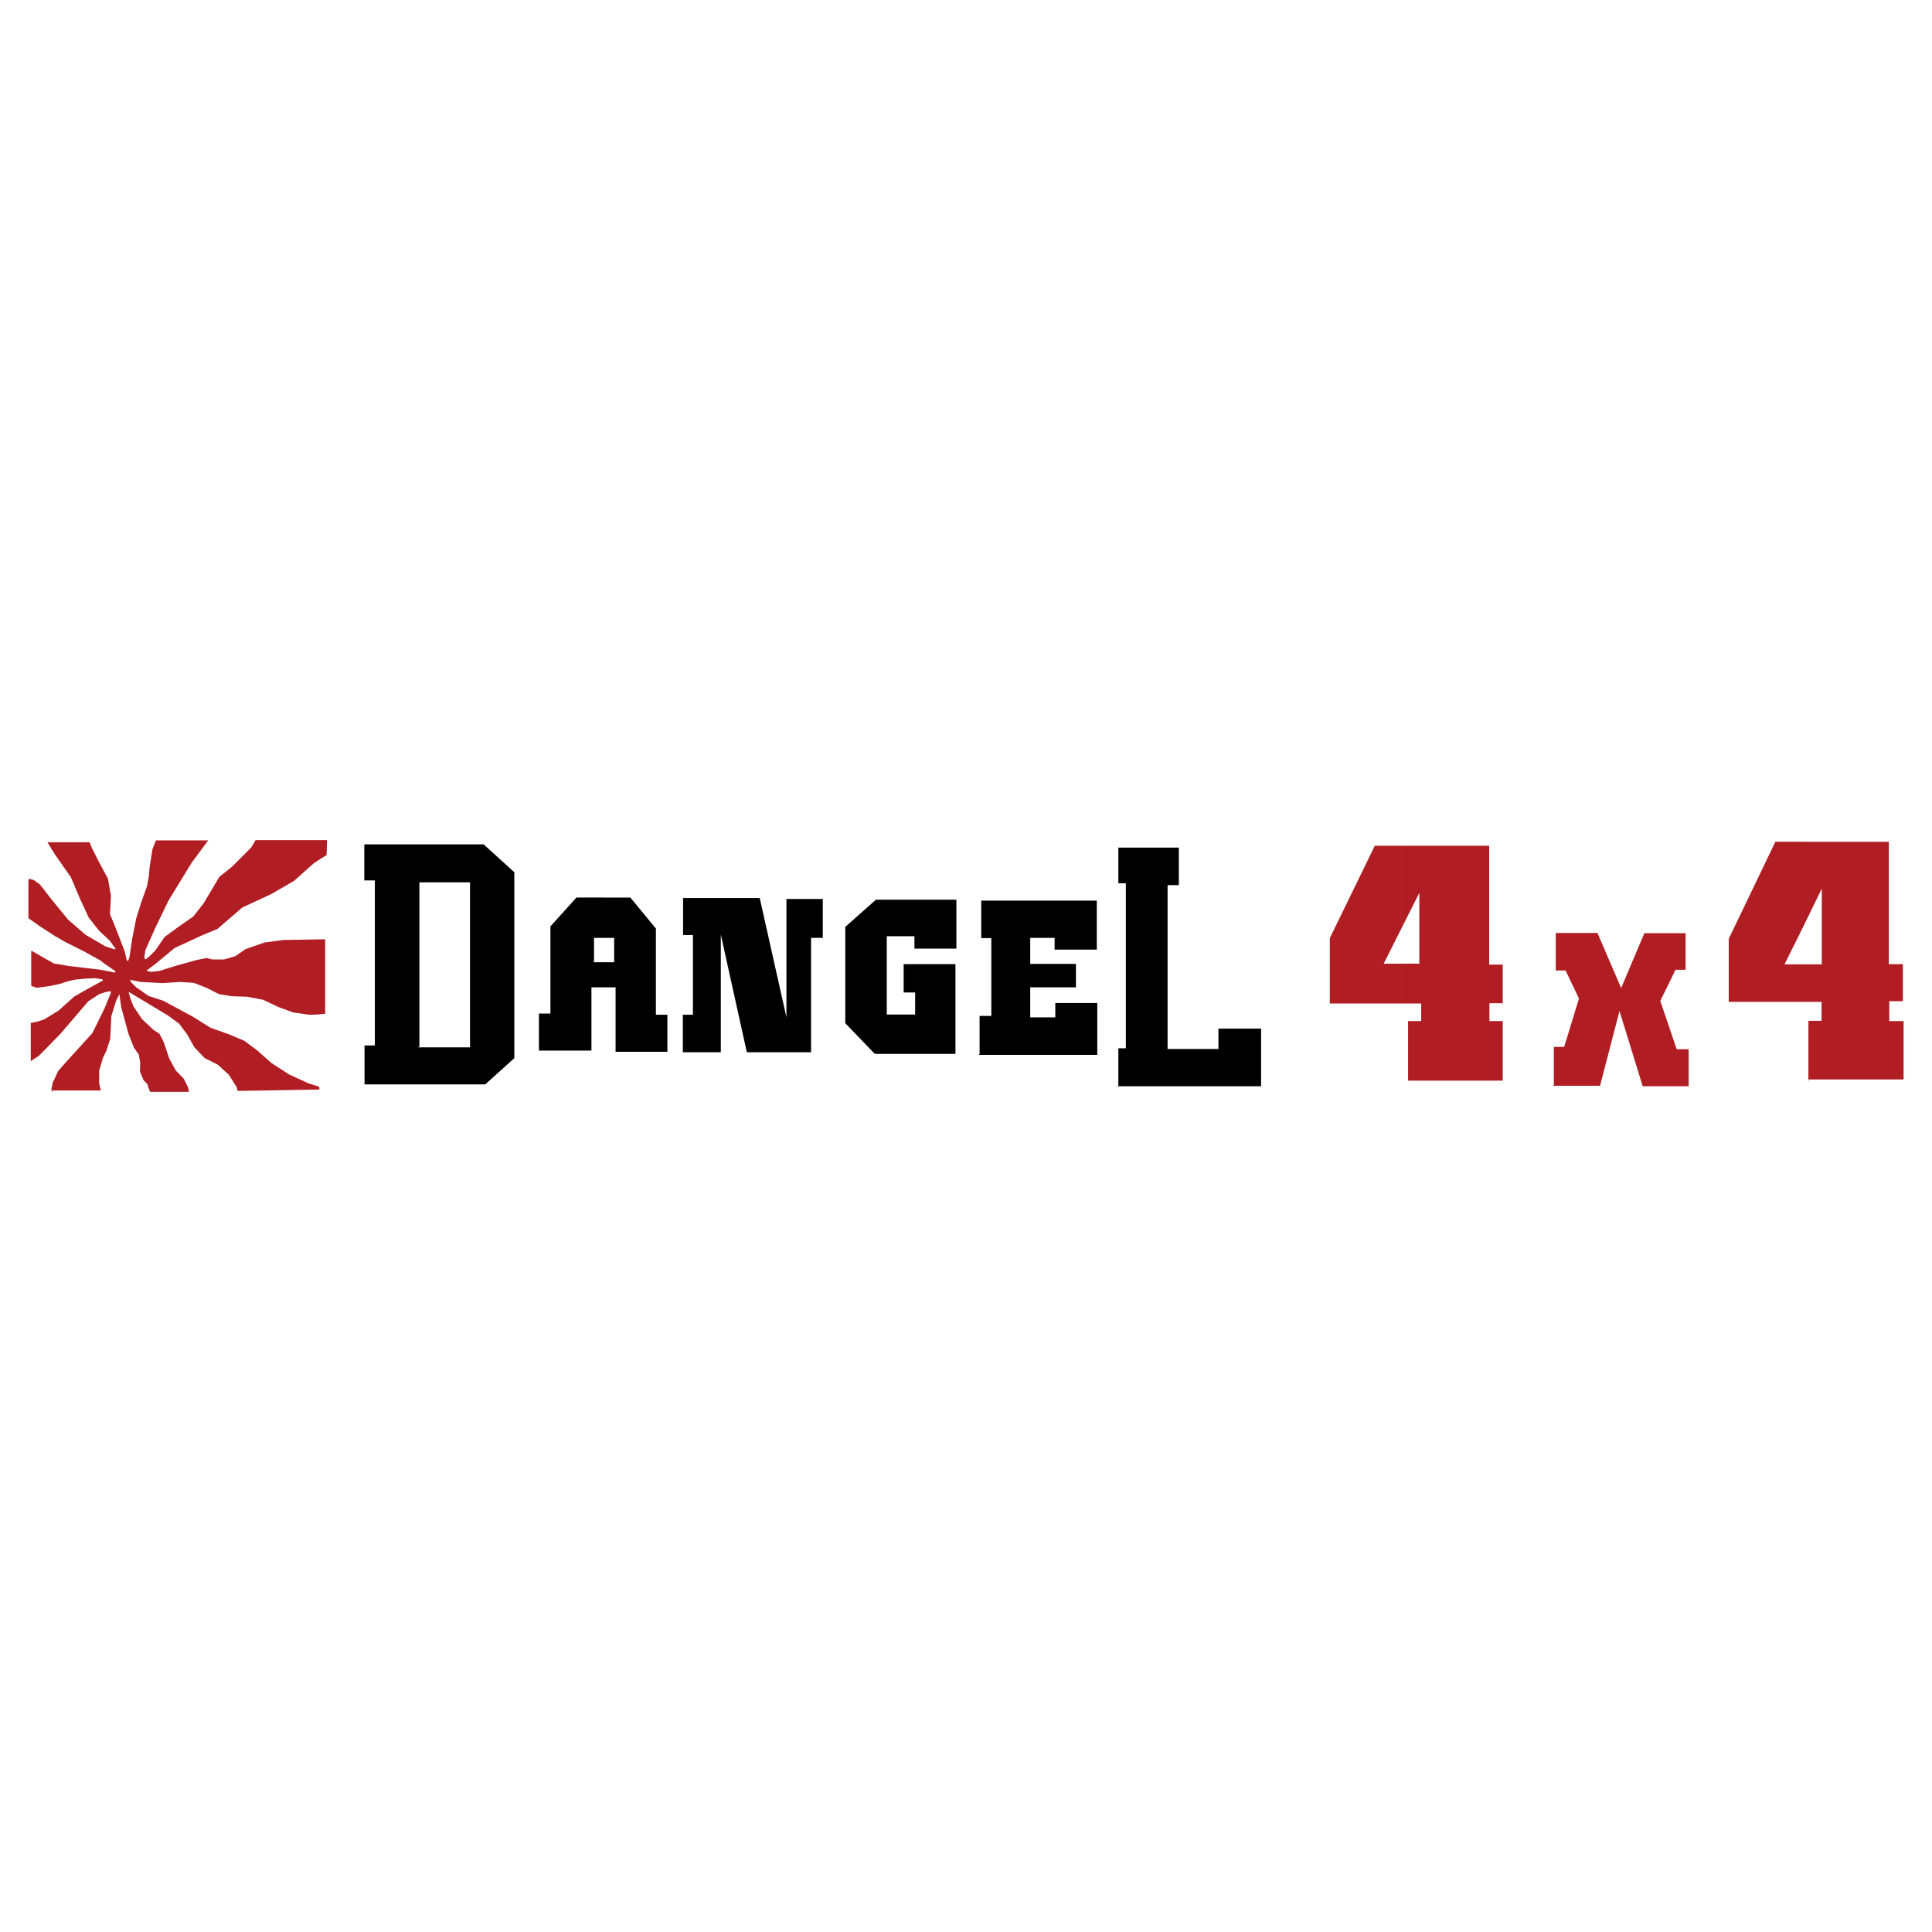 <svg xmlns="http://www.w3.org/2000/svg" width="2500" height="2500" viewBox="0 0 192.756 192.756"><g fill-rule="evenodd" clip-rule="evenodd"><path fill="#fff" d="M0 0h192.756v192.756H0V0z"/><path fill="#b01e24" d="M5.033 108.797h5.028l-.164-.68v-1.308l.374-1.264.352-.725.373-1.17.047-.865.07-1.426.468-1.498.328-.677.186 1.31.726 2.666.537 1.356.492.701.14.82-.024.887.374.867.351.35.211.63.094.165h3.858l-.093-.444-.422-.865-.795-.818-.655-1.194-.561-1.66-.421-.818-.608-.399-1.122-1.052-.865-1.286-.281-.724-.21-.725 3.928 2.361 1.123.819.818 1.099.702 1.262 1.029 1.076 1.309.655 1.1 1.006.771 1.216.117.397 8.162-.139-.047-.281-1.099-.352-1.918-.888-1.73-1.121-1.403-1.241-1.31-.982-1.497-.631-1.894-.68-1.754-1.097-2.946-1.59-1.45-.469-1.24-.865-.538-.537-.07-.211 1.076.211 2.175.117 1.73-.117 1.38.093 1.31.514 1.193.608 1.285.211 1.497.046 1.614.305 1.473.701 1.52.561 1.638.234.818-.023.818-.094-.07.047v-7.46l-4.162.07-1.918.257-1.871.655-1.006.702-1.122.327h-1.193l-.561-.14-1.053.21-2.011.561-1.637.515-.818.094-.491-.117.935-.701 1.894-1.568 2.737-1.263 1.52-.631 2.502-2.152 2.876-1.332 2.269-1.31 1.964-1.754.819-.538.468-.281.046-1.496h-7.132l-.445.748-1.918 1.918-1.239.982-1.59 2.666-1.029 1.31-1.544 1.075-1.309.959-.935 1.356-.515.515-.444.374-.141-.14.117-.795.983-2.199 1.332-2.759 2.292-3.742 1.193-1.613.468-.632h-5.215l-.351.889-.281 1.801-.07.842-.187 1.028-.561 1.567-.515 1.637-.421 2.129-.257 1.754-.14.397-.141-.094-.187-.865-.888-2.292-.585-1.427.093-1.847-.303-1.707-.843-1.567-.748-1.473-.234-.585H4.729l.749 1.217 1.59 2.268.911 2.152.866 1.87 1.029 1.31 1.076 1.006.444.631.14.117-.093.116-.936-.303-1.964-1.146-1.754-1.52-1.661-2.035L3.98 88.24l-.631-.445-.397-.117-.118.117v3.812l1.193.842 1.451.936-.165-.093 1.217.701 1.824.912 1.684.935.35.281 1.146.795-.07.117-1.426-.281-3.181-.374-1.497-.257-2.174-1.24-.071-.023v3.507l.562.188 1.356-.188 1.052-.232.539-.188.233-.07.679-.141.958-.093.982-.047.749.117.046.117-1.496.818-1.357.772-1.566 1.402-1.404.866-.678.234-.701.141V105.873l.818-.539 2.128-2.174 2.783-3.25 1.076-.703.584-.209.585-.117v.209l-.585 1.451-1.239 2.525-2.573 2.83-.841.959L5.267 108l-.141.633.165.303-.258-.139z"/><path d="M60.247 98.506v-2.502h1.029v-2.432h-1.029V89.55h2.643l2.549 3.087v8.606h1.146v3.695h-5.168v-6.432h-1.17zm7.834 6.478h3.835v-11.74l2.596 11.74h6.408V93.572h1.169V89.69h-3.625v11.81l-2.666-11.904h-7.647v3.695h.982v7.951h-1.006v3.742h-.046zm19.247.164h7.998v-8.957h-5.168v2.828h1.146v2.199h-2.83v-7.811h2.759v1.239h4.186V89.76h-8.021l-3.063 2.713v9.611l2.876 2.994.117.07zm10.313.094h11.834v-5.17h-4.188v1.428h-2.502v-2.994h4.561v-2.338h-4.561v-2.596h2.434v1.169h4.209v-4.888h-11.53v3.742h1.006v7.764h-1.17v3.789l-.093.094zm13.843 3.133h14.336v-5.754h-4.256v2.035h-5.074V88.31h1.123v-3.742h-6.035v3.555h.748v16.463h-.748v3.719l-.115.07h.021zm-67.186-.187h4.116l2.9-2.619V87.024l-3.063-2.783h-3.952v3.789h2.596v16.463h-2.596v3.695h-.001zm15.949-18.639v4.022h-.982v2.269l-.023.14v.023h1.005v2.502h-1.239v6.314H53.77v-3.695h1.146v-8.699l2.596-2.876h2.735zM36.23 108.188h8.068v-3.695h-2.596.023l.117-.094v-16.37h2.456V84.24h-7.952v3.602h1.053v16.464H36.37v3.881h-.14v.001z"/><path d="M179.912 99.955v-3.74h1.848v-7.554l-1.848 3.788v-8.465h8.535v12.208h1.404v3.695h-1.357v1.986h1.428v5.824h-9.473l.023.023-.047.188v-6.059h1.311v-1.895h-1.824v.001zm-39.474 7.859h9.494v-5.941H148.6v-1.777h1.332v-3.857h-1.355V84.381h-8.725v8.185l1.754-3.484v6.992l.047.07h-1.801v3.975h1.941v1.754h-1.309v5.965l-.046-.024zm39.474-23.831v8.465l-1.871 3.766h1.871v3.74h-7.436v-6.29l4.652-9.682h2.784v.001zm-24.976 24.345h4.701l1.941-7.461 2.314 7.508h4.584v-3.695h-1.193l-1.637-4.818 1.521-3.109h1.004v-3.648h-4.115l-2.314 5.472-2.363-5.496h-4.162v3.742h.982l1.332 2.807-1.473 4.816h-1.029v3.812l-.093.07zm-15.084-23.947h-2.689l-4.488 9.214v6.524h7.178v-3.975h-1.801l1.801-3.579v-8.184h-.001z" fill="#b01e24"/></g></svg>